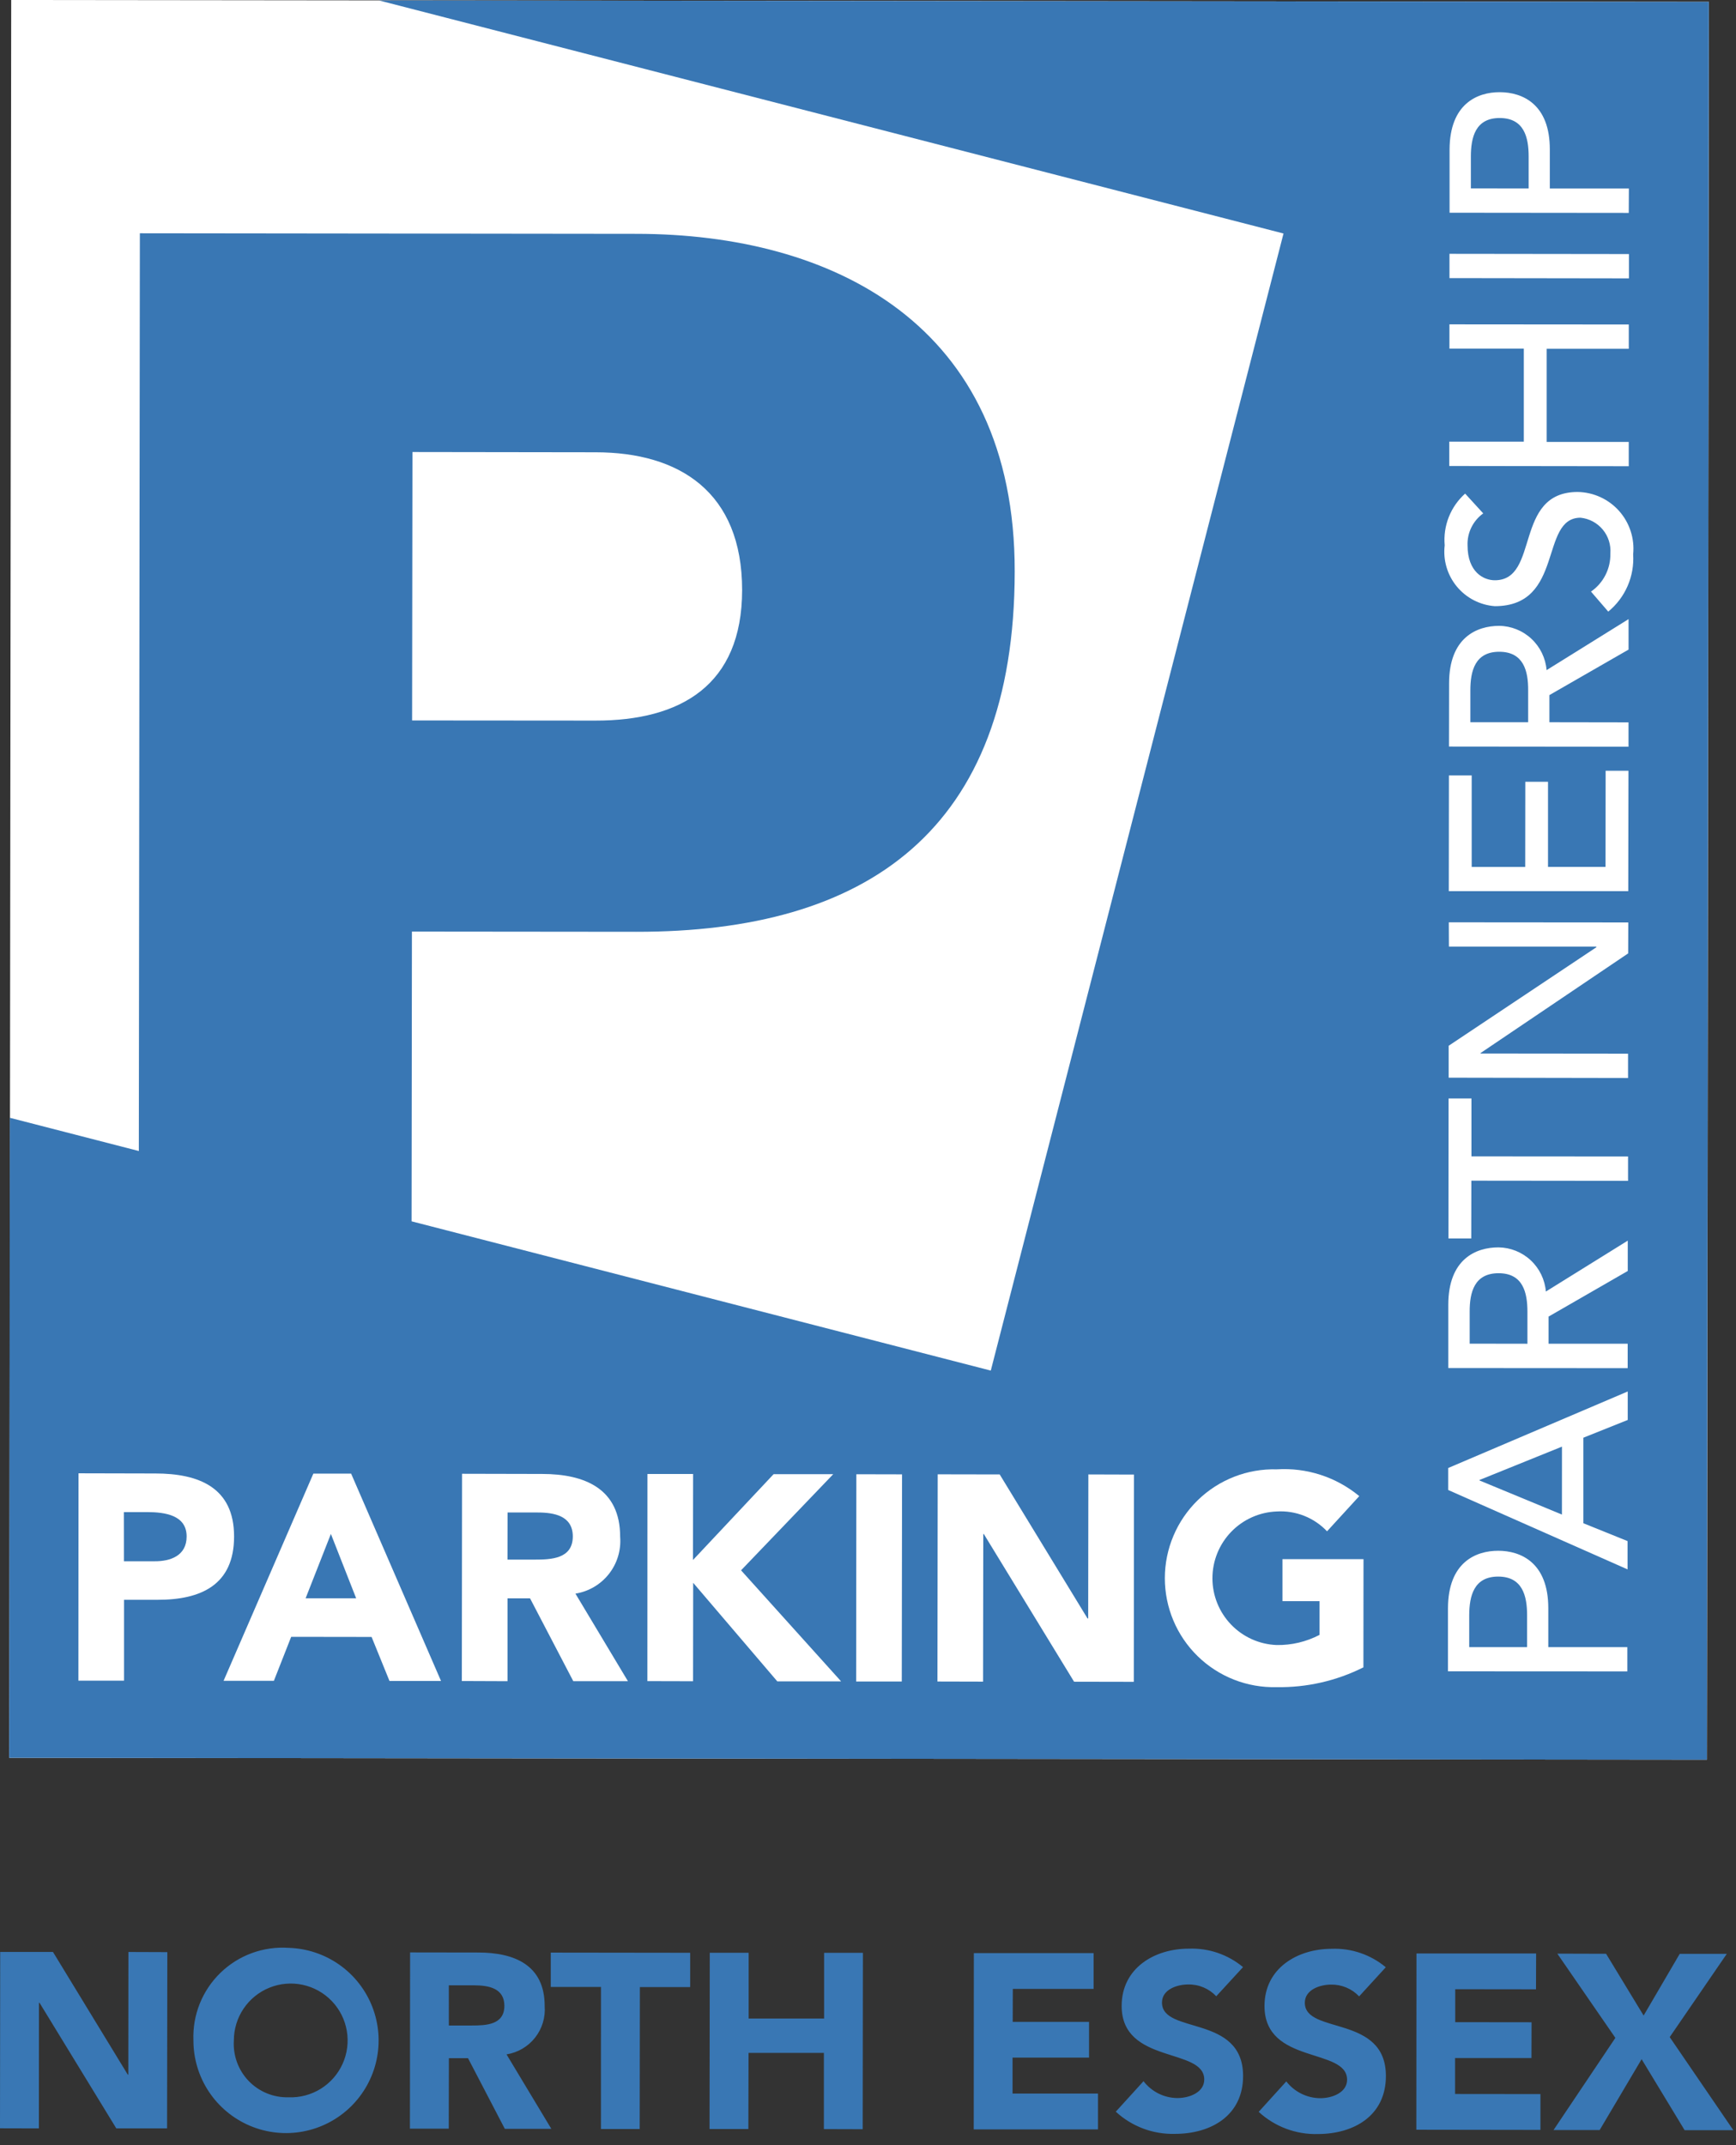 <?xml version="1.0" encoding="UTF-8"?> <svg xmlns="http://www.w3.org/2000/svg" width="136" height="168" viewBox="0 0 136 168" fill="none"><rect x="0" y="0" width="136" height="168" fill="#333333" stroke="none"/><path d="M0.878 -2.4757e-05L0.727 137.665L133.723 137.811L133.875 0.146L0.878 -2.4757e-05Z" fill="white"></path><path d="M29.681 0.032L100.552 18.287L77.619 107.339L32.243 95.649L32.27 72.957L49.837 72.974C67.871 72.999 79.475 65.087 79.494 44.759C79.518 25.345 65.165 18.329 49.891 18.313L10.957 18.269L10.876 90.143L0.771 87.54L0.719 137.665L133.715 137.811L133.869 0.146L29.681 0.032ZM32.312 35.401L46.658 35.421C53.213 35.421 58.142 38.525 58.139 46.218C58.13 53.687 53.305 56.445 46.638 56.434L32.284 56.423L32.312 35.401Z" fill="#3977B4"></path><path d="M6.151 115.383L12.172 115.397C15.545 115.397 18.34 116.473 18.338 120.333C18.338 124.128 15.743 125.298 12.329 125.29H9.716V131.621H6.141L6.151 115.383ZM9.709 122.272H12.1C13.361 122.281 14.621 121.836 14.621 120.33C14.621 118.661 12.931 118.426 11.548 118.421H9.704L9.709 122.272Z" fill="white"></path><path d="M24.549 115.407H27.507L34.549 131.644H30.512L29.111 128.199L22.811 128.19L21.457 131.632H17.516L24.549 115.407ZM25.922 120.132L23.942 125.172H27.902L25.922 120.132Z" fill="white"></path><path d="M36.198 115.42L42.474 115.434C45.799 115.434 48.59 116.582 48.583 120.361C48.665 121.406 48.35 122.445 47.701 123.268C47.051 124.092 46.116 124.641 45.08 124.806L49.193 131.664H44.912L41.523 125.173H39.76V131.664L36.18 131.65L36.198 115.42ZM39.758 122.142H41.871C43.173 122.142 44.869 122.089 44.874 120.33C44.874 118.706 43.408 118.449 42.097 118.452H39.765L39.758 122.142Z" fill="white"></path><path d="M50.722 115.437H54.299L54.288 122.174L60.605 115.451H65.277L58.055 122.981L65.891 131.676H60.893L54.304 123.959L54.295 131.667L50.717 131.658L50.722 115.437Z" fill="white"></path><path d="M67.087 115.457L70.668 115.465L70.646 131.689H67.072L67.087 115.457Z" fill="white"></path><path d="M73.461 115.462L78.317 115.471L85.199 126.752H85.25L85.264 115.471L88.838 115.482L88.824 131.713L84.144 131.704L77.075 120.141H77.031L77.014 131.698L73.439 131.689L73.461 115.462Z" fill="white"></path><path d="M106.811 130.579C104.702 131.639 102.367 132.171 100.007 132.13C98.867 132.159 97.734 131.96 96.673 131.544C95.612 131.128 94.645 130.504 93.829 129.708C93.013 128.913 92.365 127.961 91.923 126.911C91.481 125.861 91.254 124.732 91.255 123.593C91.256 122.453 91.485 121.325 91.93 120.276C92.374 119.226 93.024 118.277 93.841 117.482C94.659 116.688 95.627 116.066 96.689 115.652C97.75 115.238 98.884 115.042 100.023 115.073C102.366 114.924 104.678 115.673 106.486 117.169L103.962 119.926C103.459 119.394 102.846 118.98 102.165 118.711C101.485 118.443 100.754 118.327 100.023 118.372C98.671 118.422 97.391 118.994 96.451 119.968C95.511 120.942 94.985 122.242 94.983 123.596C94.981 124.949 95.504 126.25 96.441 127.227C97.378 128.203 98.657 128.779 100.01 128.832C101.181 128.852 102.338 128.578 103.376 128.035V125.396H100.468V122.105H106.818L106.811 130.579Z" fill="white"></path><path d="M113.436 130.89V125.949C113.446 122.355 115.61 121.449 117.371 121.449C119.132 121.449 121.3 122.371 121.295 125.954V128.996H127.486V130.897L113.436 130.89ZM119.634 128.998V126.493C119.634 124.987 119.273 123.471 117.369 123.471C115.465 123.471 115.11 124.98 115.1 126.489V128.996L119.634 128.998Z" fill="white"></path><path d="M113.454 116.691V114.967L127.518 108.974V111.206L124.042 112.596V119.294L127.504 120.691V122.908L113.454 116.691ZM122.366 113.295L115.9 115.908L115.909 115.945L122.363 118.615L122.366 113.295Z" fill="white"></path><path d="M113.461 107.138V102.187C113.461 98.602 115.625 97.686 117.397 97.689C118.334 97.701 119.234 98.062 119.919 98.702C120.605 99.342 121.027 100.214 121.105 101.148L127.52 97.162V99.538L121.318 103.109V105.236H127.514V107.147L113.461 107.138ZM119.66 105.237V102.732C119.66 101.222 119.313 99.713 117.401 99.713C115.49 99.713 115.132 101.222 115.136 102.725V105.23L119.66 105.237Z" fill="white"></path><path d="M115.267 92.466L115.259 96.993H113.474L113.483 86.029H115.275V90.561L127.543 90.57V92.479L115.267 92.466Z" fill="white"></path><path d="M113.49 84.399V81.9L125.061 74.184L125.053 74.133H113.51L113.501 72.232L127.561 72.243L127.552 74.665L115.992 82.468V82.509L127.543 82.521V84.424L113.49 84.399Z" fill="white"></path><path d="M113.5 69.793L113.511 60.727H115.294V67.896H119.487L119.495 61.225H121.273V67.893H125.777L125.787 60.363H127.576L127.559 69.793H113.5Z" fill="white"></path><path d="M113.515 58.467L113.523 53.521C113.523 49.932 115.688 49.014 117.453 49.014C118.392 49.027 119.292 49.39 119.977 50.031C120.663 50.673 121.085 51.546 121.161 52.482L127.583 48.487V50.873L121.383 54.436V56.562L127.58 56.572V58.481L113.515 58.467ZM119.717 56.563V54.061C119.726 52.559 119.365 51.047 117.458 51.044C115.551 51.04 115.19 52.553 115.189 54.061V56.562L119.717 56.563Z" fill="white"></path><path d="M124.64 46.331C125.121 45.999 125.511 45.552 125.775 45.032C126.04 44.511 126.171 43.933 126.157 43.35C126.211 42.67 125.997 41.996 125.561 41.473C125.125 40.949 124.501 40.616 123.823 40.545C120.582 40.545 122.583 47.472 117.105 47.472C116.53 47.43 115.969 47.271 115.457 47.006C114.944 46.741 114.491 46.374 114.124 45.929C113.757 45.484 113.484 44.969 113.322 44.416C113.159 43.862 113.111 43.282 113.179 42.709C113.112 41.956 113.221 41.197 113.499 40.493C113.777 39.79 114.216 39.161 114.78 38.657L116.198 40.207C115.803 40.49 115.484 40.867 115.269 41.304C115.055 41.74 114.951 42.223 114.969 42.709C114.969 44.814 116.235 45.444 117.106 45.444C120.656 45.444 118.541 38.529 123.6 38.529C124.214 38.54 124.82 38.677 125.378 38.934C125.936 39.19 126.435 39.559 126.844 40.019C127.252 40.478 127.56 41.017 127.749 41.601C127.939 42.186 128.004 42.803 127.943 43.414C127.997 44.263 127.848 45.112 127.509 45.892C127.17 46.672 126.649 47.36 125.991 47.898L124.64 46.331Z" fill="white"></path><path d="M113.538 36.495V34.588H119.377V27.303H113.55V25.402L127.601 25.413V27.317H121.168V34.608H127.598V36.513L113.538 36.495Z" fill="white"></path><path d="M113.553 21.78V19.879L127.612 19.896V21.8L113.553 21.78Z" fill="white"></path><path d="M113.561 16.66V11.717C113.57 8.129 115.735 7.213 117.496 7.219C119.257 7.225 121.428 8.141 121.414 11.723V14.765H127.608L127.599 16.674L113.561 16.66ZM119.756 14.762V12.255C119.756 10.755 119.401 9.249 117.494 9.243C115.587 9.237 115.232 10.749 115.229 12.256V14.756L119.756 14.762Z" fill="white"></path><path d="M0.015 152.868H4.15L10.01 162.477H10.051L10.06 152.871L13.109 152.882L13.089 166.687H9.112L3.098 156.852H3.053L3.046 166.687L0 166.679L0.015 152.868ZM22.611 152.548C24.037 152.589 25.42 153.048 26.586 153.87C27.752 154.691 28.65 155.839 29.167 157.168C29.685 158.497 29.799 159.949 29.495 161.343C29.192 162.737 28.484 164.01 27.461 165.004C26.438 165.998 25.144 166.668 23.742 166.93C22.34 167.193 20.892 167.036 19.578 166.48C18.265 165.924 17.144 164.993 16.357 163.803C15.57 162.614 15.151 161.218 15.153 159.792C15.114 158.812 15.282 157.835 15.646 156.924C16.011 156.013 16.562 155.19 17.266 154.506C17.97 153.823 18.809 153.295 19.73 152.958C20.651 152.621 21.633 152.481 22.611 152.548ZM22.601 164.251C23.489 164.287 24.367 164.055 25.123 163.588C25.878 163.12 26.477 162.437 26.841 161.626C27.206 160.816 27.32 159.915 27.168 159.039C27.017 158.163 26.607 157.353 25.991 156.712C25.376 156.071 24.583 155.629 23.714 155.442C22.845 155.255 21.94 155.332 21.115 155.664C20.291 155.995 19.584 156.566 19.086 157.302C18.588 158.038 18.322 158.906 18.321 159.795C18.283 160.375 18.366 160.957 18.565 161.503C18.764 162.05 19.075 162.548 19.477 162.968C19.88 163.387 20.366 163.718 20.904 163.939C21.442 164.16 22.02 164.266 22.601 164.251ZM32.128 152.905L37.471 152.913C40.289 152.913 42.677 153.891 42.67 157.109C42.739 158 42.469 158.883 41.915 159.584C41.361 160.285 40.564 160.751 39.682 160.891L43.191 166.721H39.548L36.665 161.189H35.166L35.156 166.708H32.114L32.128 152.905ZM35.163 158.629H36.957C38.068 158.629 39.516 158.584 39.513 157.084C39.513 155.702 38.27 155.486 37.159 155.483H35.161L35.163 158.629ZM47.081 155.611H43.147V152.919L54.068 152.933V155.622H50.129L50.115 166.735H47.079L47.081 155.611ZM55.604 152.933H58.65V158.082H64.561V152.936H67.601L67.584 166.751L64.544 166.742V160.775H58.642L58.628 166.735H55.586L55.604 152.933ZM76.292 152.957H85.674V155.76H79.344L79.336 158.345H85.317V161.144H79.324V163.959H86.019V166.764H76.283L76.292 152.957ZM95.283 156.338C95 156.038 94.657 155.801 94.277 155.642C93.897 155.483 93.487 155.406 93.075 155.416C92.224 155.416 91.028 155.801 91.031 156.834C91.031 159.349 97.382 157.741 97.385 162.581C97.385 165.662 94.902 167.113 92.05 167.116C90.336 167.164 88.672 166.541 87.412 165.378L89.585 162.99C89.897 163.396 90.298 163.727 90.757 163.956C91.215 164.185 91.72 164.306 92.233 164.311C93.227 164.311 94.346 163.838 94.341 162.861C94.35 160.331 87.87 161.688 87.872 157.092C87.872 154.142 90.433 152.605 93.146 152.611C94.687 152.554 96.195 153.069 97.38 154.056L95.283 156.338ZM106.476 156.348C106.193 156.05 105.851 155.814 105.471 155.655C105.092 155.496 104.684 155.418 104.272 155.426C103.419 155.426 102.224 155.815 102.221 156.845C102.221 159.362 108.581 157.748 108.572 162.589C108.572 165.676 106.092 167.123 103.247 167.129C101.533 167.177 99.868 166.553 98.607 165.391L100.77 163.007C101.084 163.412 101.486 163.74 101.945 163.968C102.404 164.196 102.909 164.317 103.421 164.322C104.423 164.322 105.535 163.85 105.532 162.874C105.532 160.345 99.062 161.705 99.062 157.103C99.062 154.153 101.625 152.622 104.332 152.622C105.873 152.564 107.38 153.079 108.564 154.067L106.476 156.348ZM110.967 152.989H120.341L120.332 155.794L114.004 155.786V158.368L119.984 158.375L119.977 161.175H113.993V163.992L120.68 163.999V166.805L110.957 166.791L110.967 152.989ZM126.55 159.597L122.002 153L125.822 153.011L128.763 157.85L131.592 153.015H135.28L130.807 159.537L135.792 166.828H131.976L128.606 161.267L125.319 166.817H121.705L126.55 159.597Z" fill="#3977B4"></path></svg> 